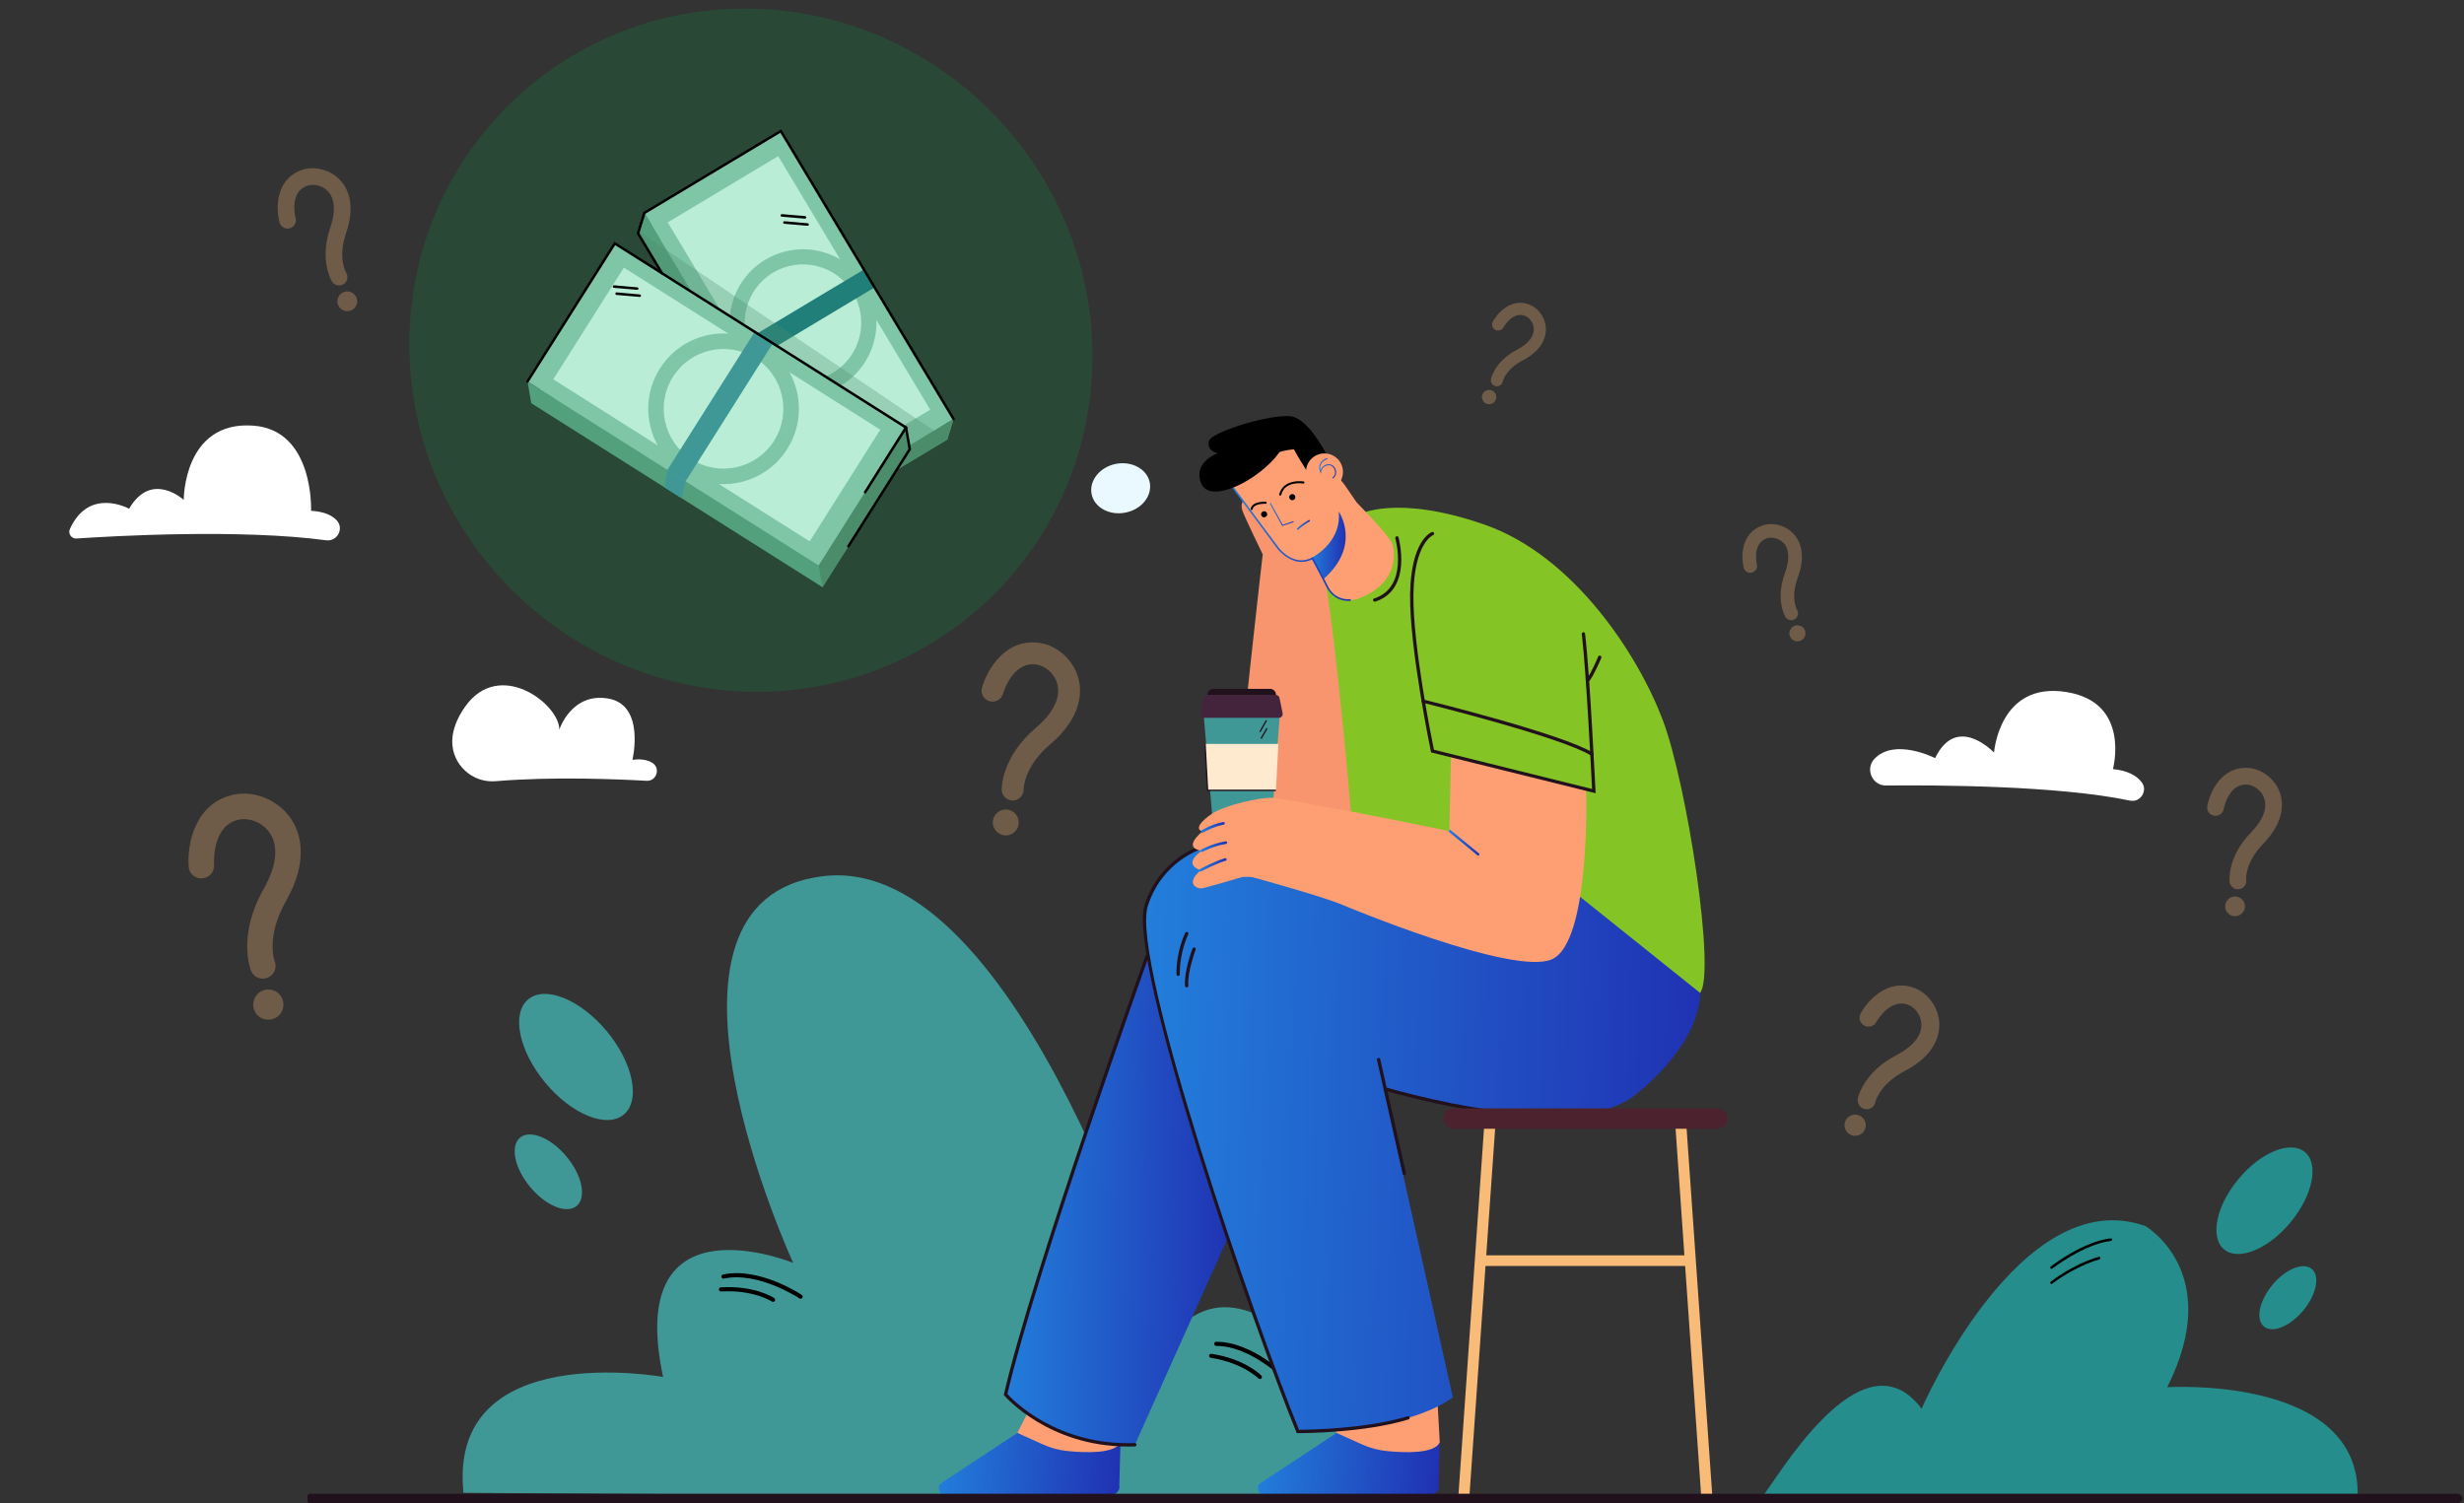 <svg xmlns="http://www.w3.org/2000/svg" width="577" height="352" viewBox="0 0 577 352" fill="none"><rect x="0" y="0" width="577" height="352" fill="#333333" stroke="none"/><path d="M331.842 351.101C329.764 349.416 295.532 283.213 273.002 314.514C273.002 314.514 239.185 199.744 192.857 205.169C146.529 210.593 185.748 295.748 185.748 295.748C185.748 295.748 146.113 279.474 155.278 322.455C155.278 322.455 104.794 313.268 108.534 349.578L331.842 351.101Z" fill="#3F9896"></path><path d="M142.12 241.523C148.283 248.979 150.06 257.705 146.067 261.006C142.074 264.33 133.833 260.959 127.647 253.503C121.483 246.048 119.706 237.322 123.699 234.021C127.693 230.72 135.933 234.067 142.12 241.523Z" fill="#3F9896"></path><path d="M132.679 270.862C136.349 275.271 137.388 280.442 135.033 282.404C132.656 284.366 127.785 282.358 124.138 277.949C120.468 273.54 119.429 268.369 121.784 266.407C124.138 264.468 129.032 266.453 132.679 270.862Z" fill="#3F9896"></path><path d="M187.595 304.125C187.71 304.102 187.826 304.032 187.895 303.94C188.034 303.709 187.987 303.409 187.757 303.248C187.364 302.994 177.738 296.646 169.313 298.469C169.036 298.539 168.874 298.792 168.944 299.046C168.99 299.323 169.244 299.485 169.521 299.439C169.521 299.439 169.521 299.431 169.521 299.416C177.554 297.684 187.133 304.009 187.226 304.055C187.341 304.148 187.48 304.171 187.595 304.125Z" fill="black"></path><path d="M181.132 304.863C181.247 304.839 181.363 304.77 181.432 304.655C181.593 304.424 181.524 304.124 181.293 303.985C181.109 303.847 176.677 300.985 168.782 301.469C168.528 301.492 168.32 301.723 168.344 301.977C168.367 302.254 168.597 302.462 168.851 302.439C176.423 301.977 180.716 304.77 180.762 304.793C180.878 304.863 181.016 304.886 181.132 304.863Z" fill="black"></path><path d="M301.487 323.608C301.625 323.608 301.741 323.562 301.833 323.469C302.018 323.285 302.041 322.985 301.856 322.777C301.51 322.431 293.454 314.213 284.821 314.213C284.544 314.213 284.336 314.421 284.336 314.698C284.336 314.952 284.544 315.182 284.821 315.182C293.061 315.182 301.071 323.377 301.141 323.469C301.233 323.562 301.371 323.608 301.487 323.608Z" fill="black"></path><path d="M295.024 322.94C295.162 322.94 295.278 322.894 295.37 322.801C295.555 322.617 295.555 322.317 295.37 322.132C295.232 321.97 291.492 318.208 283.69 317.031C283.413 316.984 283.182 317.169 283.136 317.423C283.09 317.7 283.274 317.931 283.551 317.977C291.007 319.131 294.655 322.755 294.678 322.801C294.77 322.894 294.908 322.94 295.024 322.94Z" fill="black"></path><g opacity="0.3"><path d="M235.007 186.309C234.753 185.916 234.592 185.455 234.568 184.97C234.568 184.647 234.453 177.329 242.578 170.427C246.664 166.965 248.441 163.318 247.587 160.155C246.895 157.639 244.702 155.977 242.902 155.654C237.2 154.638 234.984 162.117 234.892 162.441C234.499 163.802 233.091 164.587 231.729 164.218C230.367 163.826 229.559 162.417 229.952 161.056C231.129 156.808 235.561 149.145 243.802 150.622C247.841 151.337 251.419 154.708 252.527 158.816C253.335 161.817 253.566 167.819 245.902 174.328C239.762 179.545 239.716 184.624 239.716 184.854C239.739 186.262 238.631 187.417 237.223 187.463C236.3 187.486 235.469 187.024 235.007 186.309Z" fill="#F9BB78"></path><path d="M237.201 195.127C235.816 196.073 233.923 195.681 232.999 194.272C232.053 192.887 232.445 190.995 233.854 190.071C235.239 189.148 237.131 189.517 238.055 190.925C238.978 192.31 238.609 194.203 237.201 195.127Z" fill="#F9BB78"></path></g><g opacity="0.3"><path d="M435.14 258.398C435.024 258.029 434.978 257.636 435.047 257.244C435.093 256.99 436.34 251.127 444.096 247.087C447.974 245.079 450.051 242.494 449.936 239.816C449.844 237.669 448.412 235.961 447.027 235.384C442.665 233.514 439.525 239.1 439.387 239.331C438.833 240.347 437.563 240.716 436.548 240.162C435.532 239.608 435.163 238.339 435.717 237.323C437.425 234.138 442.365 228.828 448.666 231.506C451.736 232.822 453.999 236.169 454.137 239.654C454.229 242.194 453.306 247.018 446.035 250.804C440.172 253.874 439.202 257.913 439.156 258.075C438.948 259.206 437.84 259.945 436.709 259.714C435.971 259.575 435.393 259.044 435.14 258.398Z" fill="#F9BB78"></path><path d="M435.301 265.831C434.008 266.316 432.577 265.669 432.093 264.377C431.608 263.107 432.254 261.676 433.547 261.168C434.816 260.683 436.271 261.353 436.755 262.622C437.24 263.915 436.594 265.346 435.301 265.831Z" fill="#F9BB78"></path></g><g opacity="0.3"><path d="M349.202 89.542C349.109 89.288 349.086 89.034 349.132 88.757C349.179 88.596 350.01 84.625 355.226 81.902C357.835 80.54 359.243 78.808 359.174 77.008C359.104 75.554 358.135 74.4 357.212 74.007C354.257 72.761 352.156 76.523 352.064 76.685C351.695 77.354 350.818 77.608 350.148 77.239C349.456 76.87 349.202 76.015 349.571 75.323C350.748 73.176 354.049 69.598 358.32 71.399C360.397 72.276 361.898 74.538 362.013 76.892C362.059 78.601 361.459 81.856 356.542 84.418C352.595 86.472 351.926 89.196 351.902 89.311C351.764 90.096 351.025 90.581 350.24 90.419C349.756 90.327 349.363 89.981 349.202 89.542Z" fill="#F9BB78"></path><path d="M349.294 94.552C348.44 94.876 347.47 94.437 347.147 93.583C346.801 92.706 347.239 91.736 348.116 91.413C348.994 91.09 349.94 91.528 350.286 92.382C350.609 93.26 350.171 94.229 349.294 94.552Z" fill="#F9BB78"></path></g><g opacity="0.3"><path d="M59.759 228.597C59.321 228.274 58.974 227.812 58.767 227.281C58.628 226.958 55.581 218.994 61.745 208.168C64.815 202.767 65.299 198.081 63.106 194.964C61.352 192.471 58.305 191.525 56.205 191.894C49.556 193.049 50.111 202.12 50.134 202.513C50.249 204.152 49.026 205.583 47.364 205.698C45.725 205.837 44.294 204.613 44.178 202.974C43.786 197.827 45.586 187.693 55.189 186.008C59.875 185.2 65.138 187.462 68 191.525C70.078 194.48 72.709 200.966 66.915 211.123C62.275 219.294 64.237 224.88 64.33 225.111C64.93 226.635 64.191 228.366 62.645 228.966C61.652 229.359 60.567 229.174 59.759 228.597Z" fill="#F9BB78"></path><path d="M65.692 237.369C64.515 238.939 62.299 239.262 60.729 238.108C59.16 236.953 58.836 234.737 59.99 233.168C61.145 231.575 63.361 231.252 64.953 232.406C66.523 233.583 66.846 235.799 65.692 237.369Z" fill="#F9BB78"></path></g><g opacity="0.3"><path d="M522.533 207.521C522.325 207.244 522.163 206.898 522.117 206.528C522.094 206.298 521.471 200.758 527.126 194.941C529.966 192.032 531.051 189.147 530.173 186.815C529.458 184.946 527.68 183.861 526.295 183.745C521.91 183.376 520.779 189.216 520.732 189.47C520.525 190.509 519.509 191.224 518.447 191.017C517.385 190.832 516.693 189.816 516.877 188.777C517.478 185.453 520.271 179.336 526.619 179.844C529.712 180.098 532.689 182.406 533.821 185.43C534.652 187.646 535.252 192.171 529.919 197.665C525.649 202.073 525.972 205.905 525.995 206.067C526.134 207.152 525.372 208.098 524.287 208.237C523.595 208.329 522.948 208.029 522.533 207.521Z" fill="#F9BB78"></path><path d="M524.841 214.031C523.849 214.839 522.395 214.7 521.587 213.708C520.779 212.715 520.94 211.261 521.933 210.453C522.926 209.645 524.38 209.807 525.188 210.799C525.996 211.792 525.834 213.246 524.841 214.031Z" fill="#F9BB78"></path></g><g opacity="0.3"><path d="M418.728 145.058C418.451 144.943 418.243 144.735 418.082 144.458C417.99 144.296 415.704 140.372 417.99 134.163C419.144 131.047 419.005 128.554 417.597 127.099C416.466 125.945 414.758 125.714 413.696 126.084C410.303 127.261 411.365 131.993 411.411 132.178C411.619 133.032 411.088 133.886 410.234 134.094C409.379 134.301 408.525 133.794 408.318 132.939C407.671 130.262 407.741 124.768 412.657 123.083C415.058 122.229 418.013 122.968 419.859 124.86C421.221 126.245 423.16 129.431 420.99 135.271C419.236 139.957 420.76 142.727 420.829 142.842C421.267 143.604 421.013 144.573 420.275 145.012C419.767 145.312 419.19 145.312 418.728 145.058Z" fill="#F9BB78"></path><path d="M422.583 149.168C422.099 150.114 420.967 150.46 420.044 149.999C419.121 149.514 418.751 148.383 419.236 147.459C419.698 146.536 420.852 146.167 421.775 146.628C422.699 147.113 423.068 148.244 422.583 149.168Z" fill="#F9BB78"></path></g><g opacity="0.3"><path d="M78.549 66.644C78.226 66.505 77.949 66.251 77.741 65.928C77.626 65.743 74.717 60.988 77.349 53.301C78.664 49.47 78.433 46.4 76.656 44.668C75.225 43.26 73.147 43.029 71.832 43.537C67.7 45.084 69.154 50.831 69.223 51.085C69.5 52.124 68.877 53.186 67.838 53.463C66.799 53.74 65.738 53.117 65.461 52.078C64.584 48.846 64.514 42.106 70.47 39.867C73.378 38.782 77.049 39.613 79.357 41.875C81.065 43.514 83.535 47.346 81.042 54.571C79.057 60.388 80.973 63.735 81.065 63.874C81.642 64.774 81.365 65.974 80.442 66.551C79.865 66.921 79.149 66.944 78.549 66.644Z" fill="#F9BB78"></path><path d="M83.42 71.56C82.866 72.714 81.481 73.199 80.327 72.645C79.173 72.091 78.688 70.706 79.242 69.552C79.796 68.397 81.181 67.913 82.335 68.49C83.489 69.044 83.974 70.429 83.42 71.56Z" fill="#F9BB78"></path></g><path d="M255.771 86.715C253.927 130.823 216.66 164.462 172.528 161.859C128.396 159.255 94.089 121.394 95.909 77.285C97.753 33.177 135.019 -0.462 179.152 2.141C223.284 4.745 257.59 42.606 255.771 86.715Z" fill="#019C42" fill-opacity="0.2"></path><path d="M269.241 112.973C269.864 116.136 267.325 119.298 263.562 120.037C259.823 120.798 256.245 118.859 255.621 115.697C254.998 112.558 257.537 109.395 261.277 108.634C265.039 107.895 268.594 109.834 269.241 112.973Z" fill="#E9F9FF"></path><path d="M221.827 102.932L189.857 122.114L149.415 54.665L181.385 35.482L221.827 102.932Z" fill="#53A07C"></path><path d="M196.551 70.477C200.429 76.941 198.328 85.32 191.865 89.198C185.402 93.076 176.999 90.975 173.121 84.512C169.243 78.049 171.344 69.669 177.807 65.791C184.294 61.913 192.673 64.014 196.551 70.477Z" fill="#B9EDD6"></path><path d="M223.305 98.131L191.335 117.313L150.893 49.864L182.863 30.682L223.305 98.131Z" fill="#7FC6A6"></path><path d="M199.737 68.562C203.615 75.025 201.514 83.404 195.051 87.282C188.588 91.16 180.208 89.06 176.33 82.597C172.452 76.133 174.553 67.731 181.016 63.853C187.48 59.975 195.859 62.076 199.737 68.562Z" fill="#B9EDD6"></path><path d="M179.192 60.829C184.778 57.482 191.472 57.666 196.735 60.737L182.239 36.568L156.362 52.08L170.859 76.249C170.628 70.178 173.629 64.176 179.192 60.829Z" fill="#B9EDD6"></path><path d="M196.874 90.33C191.311 93.654 184.593 93.469 179.354 90.422L191.957 111.428L217.833 95.939L205.23 74.91C205.461 80.981 202.46 86.983 196.874 90.33Z" fill="#B9EDD6"></path><path d="M149.415 54.665L150.892 49.863L154.632 56.096L149.415 54.665Z" fill="#53A07C"></path><path d="M223.305 98.131L221.828 102.932L216.772 102.055L223.305 98.131Z" fill="#53A07C"></path><path d="M189.857 122.114L191.335 117.313L223.305 98.131L221.828 102.932L189.857 122.114Z" fill="#4B8C6B"></path><path d="M204.815 67.291L172.844 86.474L170.328 82.272L202.298 63.113L204.815 67.291Z" fill="#217F7A"></path><path d="M170.328 82.273L167.904 85.505L170.282 89.475L172.844 86.475L170.328 82.273Z" fill="url(#paint0_linear_5239_383)"></path><path d="M213.033 105.194L192.605 137.51L124.394 94.414L144.822 62.074L213.033 105.194Z" fill="#53A07C"></path><path d="M174.877 87.12C181.409 91.252 183.371 99.908 179.239 106.44C175.108 112.996 166.451 114.935 159.919 110.803C153.363 106.671 151.424 98.015 155.556 91.483C159.688 84.95 168.344 82.988 174.877 87.12Z" fill="#B9EDD6"></path><path d="M212.156 100.116L191.727 132.433L123.539 89.336L143.968 57.02L212.156 100.116Z" fill="#7FC6A6"></path><path d="M176.93 83.889C183.463 88.021 185.402 96.677 181.27 103.21C177.138 109.765 168.482 111.704 161.949 107.573C155.417 103.441 153.455 94.784 157.587 88.252C161.718 81.696 170.375 79.757 176.93 83.889Z" fill="#B9EDD6"></path><path d="M154.517 86.313C158.094 80.658 164.327 77.726 170.536 78.118L146.091 62.676L129.563 88.829L154.009 104.295C150.985 98.824 150.962 91.945 154.517 86.313Z" fill="#B9EDD6"></path><path d="M184.34 105.15C180.786 110.805 174.553 113.714 168.344 113.344L189.603 126.779L206.131 100.626L184.871 87.168C187.895 92.639 187.918 99.517 184.34 105.15Z" fill="#B9EDD6"></path><path d="M124.393 94.414L123.539 89.336L129.841 93.329L124.393 94.414Z" fill="#53A07C"></path><path d="M212.156 100.115L213.033 105.194L207.978 106.717L212.156 100.115Z" fill="#53A07C"></path><path d="M192.605 137.51L191.728 132.432L212.156 100.115L213.033 105.194L192.605 137.51Z" fill="#4B8C6B"></path><path d="M180.97 80.402L160.541 112.719L156.294 110.041L176.723 77.725L180.97 80.402Z" fill="#3F9896"></path><path d="M156.295 110.041L155.579 114.127L159.596 116.666L160.542 112.719L156.295 110.041Z" fill="#3F9896"></path><g style="mix-blend-mode:multiply" opacity="0.3"><path d="M155.024 63.991L212.156 100.117L213.033 105.195L209.963 110.065L221.828 102.933L149.3 53.996L155.024 63.991Z" fill="#4B8C6B"></path></g><path d="M198.628 128.231C198.582 128.216 198.544 128.2 198.513 128.185C198.374 128.092 198.328 127.908 198.42 127.769L212.732 105.125L211.901 100.3L144.059 57.411L123.769 89.497C123.7 89.636 123.515 89.682 123.377 89.59C123.238 89.497 123.192 89.312 123.284 89.174L143.875 56.603L212.432 99.931L213.355 105.263L198.905 128.092C198.859 128.185 198.744 128.254 198.628 128.231Z" fill="black"></path><path d="M202.553 115.559C202.506 115.559 202.468 115.544 202.437 115.513C202.299 115.421 202.253 115.236 202.345 115.097L211.901 99.955C211.994 99.816 212.178 99.77 212.317 99.862C212.455 99.955 212.502 100.139 212.409 100.278L202.853 115.421C202.784 115.536 202.668 115.582 202.553 115.559Z" fill="black"></path><path d="M143.76 67.407C143.598 67.384 143.483 67.245 143.506 67.084C143.506 66.922 143.667 66.807 143.829 66.807L149.231 67.291C149.392 67.291 149.508 67.43 149.508 67.615C149.484 67.776 149.346 67.892 149.184 67.868L143.76 67.407Z" fill="black"></path><path d="M144.359 69.069C144.198 69.046 144.082 68.907 144.105 68.746C144.129 68.584 144.267 68.469 144.429 68.469L149.83 68.954C149.992 68.977 150.13 69.115 150.107 69.277C150.084 69.438 149.946 69.554 149.784 69.531L144.382 69.069C144.367 69.069 144.359 69.069 144.359 69.069Z" fill="black"></path><path d="M183.047 50.741C182.885 50.718 182.77 50.579 182.793 50.418C182.816 50.256 182.955 50.141 183.116 50.141L188.518 50.602C188.679 50.625 188.818 50.764 188.795 50.925C188.772 51.11 188.633 51.225 188.471 51.203L183.07 50.741C183.055 50.741 183.047 50.741 183.047 50.741Z" fill="black"></path><path d="M183.647 52.403C183.508 52.38 183.393 52.241 183.393 52.08C183.416 51.918 183.554 51.803 183.716 51.803L189.14 52.288C189.302 52.288 189.417 52.426 189.394 52.611C189.394 52.772 189.233 52.888 189.071 52.865L183.67 52.403C183.67 52.403 183.662 52.403 183.647 52.403Z" fill="black"></path><path d="M223.258 98.431C223.166 98.431 223.097 98.385 223.051 98.293L182.747 31.097L151.146 50.048L149.738 54.619L155.278 63.852C155.37 63.991 155.324 64.175 155.163 64.245C155.024 64.337 154.84 64.291 154.77 64.152L149.092 54.688L150.638 49.656L150.731 49.61L182.955 30.289L223.559 97.992C223.628 98.131 223.582 98.316 223.443 98.408C223.382 98.439 223.32 98.446 223.258 98.431Z" fill="black"></path><path d="M318.2 120.497C318.2 120.497 326.972 115.627 347.747 122.898C368.545 130.192 383.572 153.299 389.343 168.534C395.113 183.792 401.808 227.904 398.114 232.521C394.421 237.16 312.868 192.933 312.868 192.933L307.489 135.686L318.2 120.497Z" fill="#84C425"></path><path d="M244.749 322.753L238.239 335.564L257.814 346.829L262.384 337.803L260.93 330.024L244.749 322.753Z" fill="#FE9F73"></path><path d="M255.067 350.892H222.728C222.435 350.846 222.197 350.799 222.012 350.753C219.681 349.992 219.75 348.514 219.912 347.891C219.958 347.706 220.073 347.545 220.235 347.429L238.24 335.564L244.149 338.219C246.019 339.073 248.027 339.627 250.081 339.812C254.283 340.227 261.069 340.458 262.385 337.804L262.108 347.96C262.108 347.96 263.077 350.984 255.067 350.892Z" fill="url(#paint1_linear_5239_383)"></path><path d="M270.833 217.748C270.833 217.748 243.341 293.53 235.47 326.563C235.47 326.563 248.881 339.72 265.755 338.335L289.3 285.89L270.833 217.748Z" fill="url(#paint2_linear_5239_383)"></path><path d="M323.325 264.051L335.905 315.319L337.152 337.802L332.558 346.828L314.322 339.972L289.877 258.857L323.325 264.051Z" fill="#FE9F73"></path><path d="M291.839 197.018C291.839 197.018 272.241 194.987 268.132 213.315C265.824 223.633 279.073 266.291 289.761 297.292C296.409 316.543 303.911 335.218 303.911 335.218C303.911 335.218 328.241 335.795 340.221 327.254L324.04 254.842C324.04 254.842 367.621 269.038 383.341 256.088C399.037 243.162 398.114 232.52 398.114 232.52L366.698 207.359L291.839 197.018Z" fill="url(#paint3_linear_5239_383)"></path><path d="M371.43 184.83L339.783 176.959L339.39 194.641C339.39 194.641 319.193 190.347 305.019 188.108L293.108 205.375C295.948 206.136 310.444 210.176 314.553 211.976C314.553 211.976 354.118 228.596 363.351 224.672C372.584 220.748 371.43 184.83 371.43 184.83Z" fill="#FE9F73"></path><path d="M346.154 200.368C346.223 200.368 346.315 200.321 346.361 200.252C346.477 200.137 346.454 199.952 346.338 199.86L339.713 194.412C339.598 194.32 339.413 194.32 339.321 194.458C339.206 194.574 339.229 194.758 339.367 194.851L345.969 200.298C346.031 200.344 346.092 200.368 346.154 200.368Z" fill="url(#paint4_linear_5239_383)"></path><path d="M291.216 117.15C291.216 117.15 290.339 118.004 290.985 119.713C291.608 121.421 295.694 129.823 295.694 129.823C295.694 129.823 289.877 179.914 289.877 188.178C289.877 196.442 316.561 192.494 316.561 192.494C316.561 192.494 311.367 130.585 308.251 127.723C305.135 124.883 291.216 117.15 291.216 117.15Z" fill="#F9956E"></path><path d="M288.538 113.92L299.272 128.347C299.272 128.347 302.503 133.126 307.005 130.702L310.837 137.442C312.268 139.958 315.269 141.136 318.015 140.189C319.331 139.751 320.809 139.035 322.286 137.95C326.903 134.511 326.833 129.155 325.933 127.124C325.033 125.116 317.692 117.66 317.692 117.66L314.807 113.459L302.527 98.039L288.538 113.92Z" fill="#FE9F73"></path><path d="M313.491 119.781C313.491 119.781 318.985 127.745 309.821 135.686L307.005 130.7C307.005 130.7 314.23 127.283 313.491 119.781Z" fill="url(#paint5_linear_5239_383)"></path><path d="M305.365 113.181C305.411 113.15 305.442 113.096 305.458 113.019C305.481 112.904 305.388 112.765 305.25 112.742C305.204 112.742 300.541 112.004 299.548 115.766C299.525 115.882 299.594 116.02 299.733 116.043C299.871 116.089 299.987 115.997 300.033 115.882C300.887 112.535 304.996 113.204 305.181 113.227C305.25 113.227 305.319 113.227 305.365 113.181Z" fill="black"></path><path d="M310.513 106.208L306.982 110.178L306.82 111.517C306.82 111.517 301.996 104.246 301.742 102.284C301.511 100.345 310.513 106.208 310.513 106.208Z" fill="black"></path><path d="M296.525 117.936C296.594 117.89 296.617 117.843 296.641 117.751C296.641 117.636 296.548 117.52 296.41 117.497C296.294 117.497 293.27 117.289 292.855 119.159C292.809 119.275 292.901 119.413 293.016 119.436C293.155 119.459 293.293 119.39 293.317 119.251C293.64 117.797 296.34 117.982 296.364 117.982C296.425 117.982 296.479 117.966 296.525 117.936Z" fill="black"></path><path d="M302.042 116.848C302.273 117.171 302.734 117.24 303.034 117.009C303.358 116.779 303.427 116.317 303.196 115.994C302.965 115.671 302.503 115.601 302.18 115.855C301.857 116.086 301.788 116.548 302.042 116.848Z" fill="black"></path><path d="M295.44 120.867C295.67 121.19 296.132 121.236 296.455 121.005C296.778 120.775 296.848 120.313 296.594 119.99C296.363 119.667 295.901 119.62 295.601 119.851C295.278 120.082 295.209 120.544 295.44 120.867Z" fill="black"></path><path d="M306.683 113.112C308.091 115.028 310.815 115.42 312.731 113.989C314.647 112.581 315.062 109.857 313.631 107.941C312.2 106.025 309.499 105.61 307.56 107.041C305.644 108.472 305.252 111.173 306.683 113.112Z" fill="#FE9F73"></path><path d="M312.198 112.003C312.914 111.472 313.006 110.572 312.752 109.902C312.452 109.117 311.783 108.656 311.021 108.725C309.89 108.817 309.428 109.648 309.243 110.133C309.105 109.625 309.128 109.171 309.313 108.771C309.705 107.871 310.767 107.525 310.79 107.525C310.836 107.502 310.882 107.432 310.859 107.363C310.836 107.294 310.767 107.271 310.698 107.294C310.651 107.294 309.543 107.686 309.082 108.656C308.828 109.233 308.851 109.879 309.151 110.595L309.313 110.987L309.382 110.549C309.382 110.502 309.613 109.071 311.044 108.956C311.829 108.887 312.337 109.464 312.521 109.995C312.729 110.525 312.706 111.31 312.06 111.795C312.044 111.81 312.036 111.818 312.036 111.818C311.967 111.864 311.967 111.934 312.013 111.98C312.036 112.049 312.129 112.049 312.175 112.003C312.175 112.003 312.183 112.003 312.198 112.003Z" fill="url(#paint6_linear_5239_383)"></path><path d="M302.897 122.297C302.943 122.25 302.966 122.204 302.943 122.158C302.92 122.089 302.851 122.066 302.782 122.089L300.381 122.874L297.611 117.865C297.565 117.795 297.496 117.795 297.426 117.818C297.38 117.842 297.357 117.934 297.38 117.98L300.266 123.174L302.851 122.297C302.866 122.297 302.882 122.297 302.897 122.297Z" fill="url(#paint7_linear_5239_383)"></path><path d="M303.911 124.076C303.85 124.076 303.803 124.06 303.773 124.029C303.68 123.96 303.68 123.822 303.75 123.752C303.796 123.706 304.811 122.691 306.496 121.767C306.589 121.721 306.704 121.744 306.75 121.836C306.797 121.929 306.773 122.044 306.681 122.113C305.042 122.991 304.05 124.006 304.05 124.029C304.003 124.06 303.957 124.076 303.911 124.076Z" fill="url(#paint8_linear_5239_383)"></path><path d="M315.753 140.718C312.06 140.718 310.675 137.556 310.652 137.533L307.304 130.977C302.803 133.239 299.133 128.53 299.11 128.461L288.399 114.034C288.33 113.965 288.353 113.826 288.422 113.78C288.515 113.711 288.63 113.734 288.699 113.803L299.41 128.23C299.572 128.438 303.011 132.87 307.304 130.539L307.466 130.446L311.021 137.371C311.067 137.51 312.406 140.534 316.122 140.326C316.238 140.326 316.33 140.395 316.33 140.511C316.33 140.626 316.261 140.718 316.145 140.718C316.022 140.718 315.891 140.718 315.753 140.718Z" fill="url(#paint9_linear_5239_383)"></path><path d="M310.514 106.207C310.514 106.207 306.659 98.567 302.712 97.574C298.764 96.582 283.576 101.014 283.068 103.345C282.56 105.676 285.145 106.138 285.145 106.138C285.145 106.138 279.236 108.169 281.29 113.202C283.368 118.234 294.979 112.417 299.641 105.861C299.641 105.861 304.581 104.038 310.514 106.207Z" fill="black"></path><path d="M321.916 140.902C321.755 140.902 321.616 140.81 321.547 140.649C321.501 140.441 321.593 140.21 321.801 140.141C329.926 137.532 326.787 126.198 326.741 126.083C326.694 125.875 326.81 125.644 327.018 125.598C327.225 125.529 327.433 125.644 327.502 125.852C327.525 125.991 330.872 138.04 322.055 140.879C322.008 140.895 321.962 140.902 321.916 140.902Z" fill="#21111D"></path><path d="M373.646 185.753L335.12 176.197L335.074 175.966C335.027 175.712 330.041 151.798 330.203 139.241C330.388 126.475 335.12 124.675 335.328 124.583C335.535 124.513 335.743 124.629 335.812 124.837C335.905 125.044 335.789 125.252 335.581 125.321C335.512 125.344 331.149 127.168 330.988 139.264C330.826 151.059 335.258 173.034 335.789 175.574L372.815 184.761C372.63 180.906 371.43 157.084 370.414 148.474C370.391 148.266 370.53 148.081 370.76 148.058C370.968 148.035 371.153 148.174 371.176 148.382C372.307 157.73 373.6 184.969 373.623 185.246L373.646 185.753Z" fill="#21111D"></path><path d="M371.845 159.692C371.753 159.692 371.661 159.646 371.592 159.6C371.43 159.462 371.407 159.208 371.522 159.046C372.607 157.73 374.246 153.806 374.246 153.76C374.339 153.575 374.569 153.483 374.754 153.552C374.962 153.645 375.054 153.875 374.985 154.06C374.916 154.222 373.277 158.123 372.146 159.531C372.053 159.623 371.961 159.692 371.845 159.692Z" fill="#21111D"></path><path d="M372.792 176.982C372.715 176.982 372.645 176.967 372.584 176.936C365.59 172.596 333.504 164.656 333.181 164.563C332.973 164.517 332.835 164.309 332.904 164.102C332.95 163.894 333.158 163.755 333.365 163.825C334.704 164.148 365.913 171.881 372.999 176.267C373.161 176.382 373.23 176.613 373.115 176.797C373.046 176.913 372.907 176.982 372.792 176.982Z" fill="#21111D"></path><path d="M304.004 335.611C303.958 335.611 303.927 335.611 303.911 335.611H303.657L303.565 335.357C293.385 310.566 263.816 224.95 268.04 211.861C271.595 200.92 281.082 198.104 281.174 198.081C281.382 198.011 281.59 198.127 281.659 198.335C281.705 198.542 281.59 198.773 281.382 198.819C281.29 198.842 272.218 201.566 268.802 212.115C264.624 224.973 293.939 309.781 304.188 334.826C306.22 334.826 319.816 334.641 329.603 331.664C329.811 331.595 330.042 331.71 330.111 331.918C330.157 332.125 330.042 332.333 329.834 332.402C319.585 335.542 305.273 335.611 304.004 335.611Z" fill="#21111D"></path><path d="M328.841 275.18C328.657 275.18 328.495 275.041 328.472 274.879L322.447 248.195C322.401 247.987 322.54 247.78 322.747 247.734C322.955 247.687 323.163 247.826 323.209 248.034L329.234 274.695C329.28 274.903 329.142 275.11 328.934 275.156C328.903 275.172 328.872 275.18 328.841 275.18Z" fill="#21111D"></path><path d="M290.823 165.994H290.73H281.751L284.013 192.748H290.73H290.823H297.771L299.802 165.994H290.823Z" fill="#3F9896"></path><path d="M297.402 161.309H290.823H290.731H284.152C283.367 161.309 282.744 161.932 282.744 162.717H290.731H290.823H298.81C298.81 161.932 298.187 161.309 297.402 161.309Z" fill="#21111D"></path><path d="M299.618 163.432C299.525 163.017 299.156 162.717 298.717 162.717H290.823H290.731H282.836C282.398 162.717 282.028 163.017 281.959 163.432L281.197 167.01C281.082 167.564 281.52 168.095 282.074 168.095H290.731H290.823H299.479C300.056 168.095 300.472 167.564 300.356 167.01L299.618 163.432Z" fill="#44243D"></path><path d="M282.19 174.211L282.791 185.083H290.731H290.847H298.787L299.364 174.211H290.847H290.731H282.19Z" fill="#FDEACF"></path><path d="M298.786 185.246H282.628L282.051 174.213L282.351 174.189L282.928 184.923H298.786V185.246Z" fill="#21111D"></path><path d="M295.163 171.466L294.909 171.304L296.456 168.58L296.71 168.742L295.163 171.466Z" fill="#21111D"></path><path d="M295.44 173.035L295.163 172.873L296.571 170.473L296.825 170.634L295.44 173.035Z" fill="#21111D"></path><path d="M347.908 260.498C337.267 259.113 324.433 255.443 324.294 255.397C324.086 255.328 323.948 255.12 324.017 254.912C324.086 254.704 324.294 254.589 324.502 254.635C324.686 254.704 343.338 260.037 354.21 260.221C354.418 260.244 354.579 260.406 354.579 260.637C354.579 260.845 354.395 261.006 354.187 261.006C352.271 260.983 350.147 260.775 347.908 260.498Z" fill="#21111D"></path><path d="M290.777 205.42C292.07 205.051 300.08 205.997 303.035 206.528C303.035 206.513 303.035 206.505 303.035 206.505L317.854 209.575L318.2 190.416C318.2 190.416 300.749 187.092 298.164 186.838C295.602 186.561 286.669 188.569 283.806 190.555C278.636 194.156 281.59 194.687 281.59 194.687C276.581 198.934 281.452 199.211 281.452 199.211C276.627 202.627 281.175 203.781 281.175 203.781C278.774 205.859 279.143 207.013 279.882 207.59C280.436 208.029 281.152 208.144 281.821 207.959C283.368 207.544 287.269 206.482 290.777 205.42Z" fill="#FE9F73"></path><path d="M286.946 200.943C287.085 200.966 287.2 201.036 287.223 201.174C287.292 201.336 287.177 201.52 287.015 201.567C284.707 202.236 281.36 204.037 281.314 204.037C281.175 204.129 280.991 204.06 280.898 203.921C280.829 203.76 280.875 203.575 281.037 203.506C281.175 203.413 284.476 201.659 286.854 200.966C286.885 200.951 286.915 200.943 286.946 200.943Z" fill="url(#paint10_linear_5239_383)"></path><path d="M287.061 197.018C287.199 197.018 287.338 197.133 287.361 197.271C287.384 197.456 287.269 197.595 287.107 197.641C284.199 198.079 281.636 199.464 281.613 199.487C281.452 199.557 281.267 199.511 281.175 199.349C281.105 199.21 281.152 199.026 281.313 198.934C281.406 198.887 283.991 197.479 287.015 197.018C287.03 197.018 287.046 197.018 287.061 197.018Z" fill="url(#paint11_linear_5239_383)"></path><path d="M286.506 192.494C286.644 192.494 286.783 192.61 286.806 192.748C286.829 192.933 286.714 193.094 286.552 193.117C284.059 193.579 281.774 194.941 281.751 194.964C281.612 195.033 281.404 194.987 281.312 194.849C281.243 194.71 281.289 194.502 281.428 194.41C281.52 194.364 283.828 192.979 286.437 192.494C286.452 192.494 286.475 192.494 286.506 192.494Z" fill="url(#paint12_linear_5239_383)"></path><path d="M275.888 228.55C275.681 228.55 275.519 228.389 275.496 228.158C275.427 222.757 277.458 218.625 277.55 218.463C277.643 218.255 277.873 218.186 278.058 218.278C278.266 218.371 278.335 218.625 278.243 218.809C278.22 218.855 276.211 222.941 276.281 228.158C276.281 228.366 276.119 228.55 275.911 228.55C275.896 228.55 275.888 228.55 275.888 228.55Z" fill="#21111D"></path><path d="M277.897 231.227C277.689 231.227 277.505 231.089 277.505 230.881C277.228 227.442 279.167 222.34 279.259 222.132C279.328 221.925 279.559 221.832 279.767 221.902C279.951 221.994 280.067 222.202 279.974 222.409C279.974 222.456 278.035 227.557 278.266 230.812C278.289 231.043 278.128 231.227 277.92 231.227C277.905 231.227 277.897 231.227 277.897 231.227Z" fill="#21111D"></path><path d="M264.185 338.749C245.464 338.749 235.285 326.931 235.192 326.815L235.054 326.654L235.1 326.469C241.494 298.584 267.97 224.533 268.247 223.795C268.317 223.587 268.525 223.495 268.732 223.564C268.94 223.633 269.032 223.864 268.963 224.072C268.709 224.81 242.371 298.446 235.908 326.446C237.154 327.831 247.542 338.588 265.731 337.941C265.962 337.941 266.124 338.103 266.124 338.311C266.147 338.542 265.962 338.726 265.755 338.726C265.231 338.742 264.708 338.749 264.185 338.749Z" fill="#21111D"></path><path d="M329.834 350.892H297.472C297.179 350.846 296.948 350.799 296.779 350.753C294.702 350.061 294.517 348.837 294.609 348.122C294.655 347.799 294.84 347.522 295.117 347.36L312.984 335.564L318.893 338.219C320.763 339.073 322.771 339.627 324.825 339.812C329.027 340.227 335.813 340.458 337.152 337.804L336.875 347.96C336.875 347.96 337.844 350.984 329.834 350.892Z" fill="url(#paint13_linear_5239_383)"></path><path d="M400.977 350.314H398.369L392.298 263.244H394.883L400.977 350.314Z" fill="#F9BB78"></path><path d="M341.514 350.314H344.099L350.193 263.244H347.585L341.514 350.314Z" fill="#F9BB78"></path><path d="M402.108 264.329H340.36C339.044 264.329 337.982 263.267 337.982 261.951C337.982 260.636 339.044 259.551 340.36 259.551H402.108C403.424 259.551 404.508 260.636 404.508 261.951C404.508 263.267 403.424 264.329 402.108 264.329Z" fill="#4C222E"></path><path d="M395.252 296.462H346.8V293.969H395.252V296.462Z" fill="#F9BB78"></path><path d="M412.771 350.315C415.403 347.706 435.832 311.027 449.982 329.886C449.982 329.886 473.111 276.702 502.381 287.112C502.381 287.112 521.055 297.915 507.505 324.854C507.505 324.854 552.702 321.968 552.102 350.315H412.771Z" fill="#258D8C"></path><path d="M480.406 297.153C480.314 297.153 480.221 297.107 480.152 297.037C480.06 296.899 480.083 296.714 480.221 296.622C480.521 296.368 487.7 290.782 494.256 289.997C494.418 289.974 494.579 290.089 494.602 290.251C494.602 290.413 494.487 290.574 494.325 290.597C487.931 291.359 480.66 297.037 480.591 297.084C480.529 297.13 480.468 297.153 480.406 297.153Z" fill="black"></path><path d="M480.406 300.686C480.314 300.686 480.222 300.639 480.175 300.57C480.06 300.432 480.083 300.247 480.222 300.155C480.268 300.109 485.185 296.161 491.463 294.315C491.625 294.268 491.786 294.361 491.833 294.522C491.879 294.684 491.786 294.869 491.625 294.915C485.462 296.715 480.637 300.57 480.591 300.616C480.529 300.663 480.468 300.686 480.406 300.686Z" fill="black"></path><path d="M575.602 352.001H72.455C72.178 352.001 71.947 351.516 71.947 350.893C71.947 350.292 72.178 349.808 72.455 349.808H575.602C575.879 349.808 576.664 350.292 576.664 350.893C576.664 351.516 575.879 352.001 575.602 352.001Z" fill="#21111D"></path><path d="M524.172 276.126C518.932 282.404 517.455 289.791 520.825 292.584C524.195 295.377 531.167 292.538 536.383 286.236C541.6 279.934 543.101 272.571 539.731 269.778C536.337 266.985 529.389 269.824 524.172 276.126Z" fill="#258D8C"></path><path d="M532.137 300.894C529.044 304.633 528.143 308.996 530.152 310.635C532.137 312.297 536.269 310.612 539.362 306.896C542.455 303.156 543.332 298.793 541.347 297.154C539.339 295.492 535.207 297.177 532.137 300.894Z" fill="#258D8C"></path><path d="M17.91 126.107C26.543 125.53 56.112 123.822 76.38 126.523C79.011 126.869 80.65 123.707 78.803 121.791C77.718 120.683 75.895 119.782 72.848 119.621C72.848 119.621 73.61 100.716 59.321 99.677C42.932 98.477 43.024 117.059 43.024 117.059C43.024 117.059 35.476 110.11 30.236 119.136C30.236 119.136 20.887 113.919 16.363 123.891C15.878 124.976 16.732 126.2 17.91 126.107Z" fill="white"></path><path d="M151.4 182.845C144.844 182.476 129.47 181.807 116.105 182.938C110.565 183.423 105.787 178.991 105.902 173.451C105.972 171.165 106.78 168.534 108.88 165.533C117.005 154.014 131.109 165.025 130.971 170.865C130.971 170.865 133.833 162.047 142.489 163.594C151.169 165.141 148.099 177.952 148.099 177.952C148.099 177.952 150.892 177.375 152.831 178.69C154.747 179.983 153.708 182.984 151.4 182.845Z" fill="white"></path><path d="M441.672 183.953C453.353 183.837 481.837 183.93 498.78 187.484C501.227 187.992 503.028 185.176 501.527 183.191C500.442 181.76 498.434 180.467 494.787 180.098C494.787 180.098 499.081 164.424 483.822 162.047C468.149 159.577 466.949 176.243 466.949 176.243C466.949 176.243 458.246 166.963 453.145 177.535C453.145 177.535 443.658 172.688 438.925 177.72C436.709 180.098 438.441 183.999 441.672 183.953Z" fill="white"></path><defs><linearGradient id="paint0_linear_5239_383" x1="167.693" y1="82.273" x2="173.259" y2="82.386" gradientUnits="userSpaceOnUse"><stop stop-color="#2282DD"></stop><stop offset="1" stop-color="#202CB0"></stop></linearGradient><linearGradient id="paint1_linear_5239_383" x1="218.02" y1="335.564" x2="265.662" y2="339.448" gradientUnits="userSpaceOnUse"><stop stop-color="#2282DD"></stop><stop offset="1" stop-color="#202CB0"></stop></linearGradient><linearGradient id="paint2_linear_5239_383" x1="233.163" y1="217.748" x2="293.837" y2="218.543" gradientUnits="userSpaceOnUse"><stop stop-color="#2282DD"></stop><stop offset="1" stop-color="#202CB0"></stop></linearGradient><linearGradient id="paint3_linear_5239_383" x1="262.285" y1="196.951" x2="409.016" y2="201.012" gradientUnits="userSpaceOnUse"><stop stop-color="#2282DD"></stop><stop offset="1" stop-color="#202CB0"></stop></linearGradient><linearGradient id="paint4_linear_5239_383" x1="338.939" y1="194.348" x2="347.035" y2="194.632" gradientUnits="userSpaceOnUse"><stop stop-color="#2282DD"></stop><stop offset="1" stop-color="#202CB0"></stop></linearGradient><linearGradient id="paint5_linear_5239_383" x1="306.657" y1="119.781" x2="315.808" y2="119.918" gradientUnits="userSpaceOnUse"><stop stop-color="#2282DD"></stop><stop offset="1" stop-color="#202CB0"></stop></linearGradient><linearGradient id="paint6_linear_5239_383" x1="308.737" y1="107.285" x2="313.213" y2="107.395" gradientUnits="userSpaceOnUse"><stop stop-color="#2282DD"></stop><stop offset="1" stop-color="#202CB0"></stop></linearGradient><linearGradient id="paint7_linear_5239_383" x1="297.132" y1="117.805" x2="303.418" y2="117.997" gradientUnits="userSpaceOnUse"><stop stop-color="#2282DD"></stop><stop offset="1" stop-color="#202CB0"></stop></linearGradient><linearGradient id="paint8_linear_5239_383" x1="303.568" y1="121.744" x2="307.028" y2="121.878" gradientUnits="userSpaceOnUse"><stop stop-color="#2282DD"></stop><stop offset="1" stop-color="#202CB0"></stop></linearGradient><linearGradient id="paint9_linear_5239_383" x1="287.159" y1="113.738" x2="318.664" y2="114.698" gradientUnits="userSpaceOnUse"><stop stop-color="#2282DD"></stop><stop offset="1" stop-color="#202CB0"></stop></linearGradient><linearGradient id="paint10_linear_5239_383" x1="280.594" y1="200.943" x2="287.757" y2="201.371" gradientUnits="userSpaceOnUse"><stop stop-color="#2282DD"></stop><stop offset="1" stop-color="#202CB0"></stop></linearGradient><linearGradient id="paint11_linear_5239_383" x1="280.877" y1="197.018" x2="287.852" y2="197.527" gradientUnits="userSpaceOnUse"><stop stop-color="#2282DD"></stop><stop offset="1" stop-color="#202CB0"></stop></linearGradient><linearGradient id="paint12_linear_5239_383" x1="281.043" y1="192.494" x2="287.25" y2="192.897" gradientUnits="userSpaceOnUse"><stop stop-color="#2282DD"></stop><stop offset="1" stop-color="#202CB0"></stop></linearGradient><linearGradient id="paint13_linear_5239_383" x1="292.767" y1="335.564" x2="340.43" y2="339.452" gradientUnits="userSpaceOnUse"><stop stop-color="#2282DD"></stop><stop offset="1" stop-color="#202CB0"></stop></linearGradient></defs></svg>